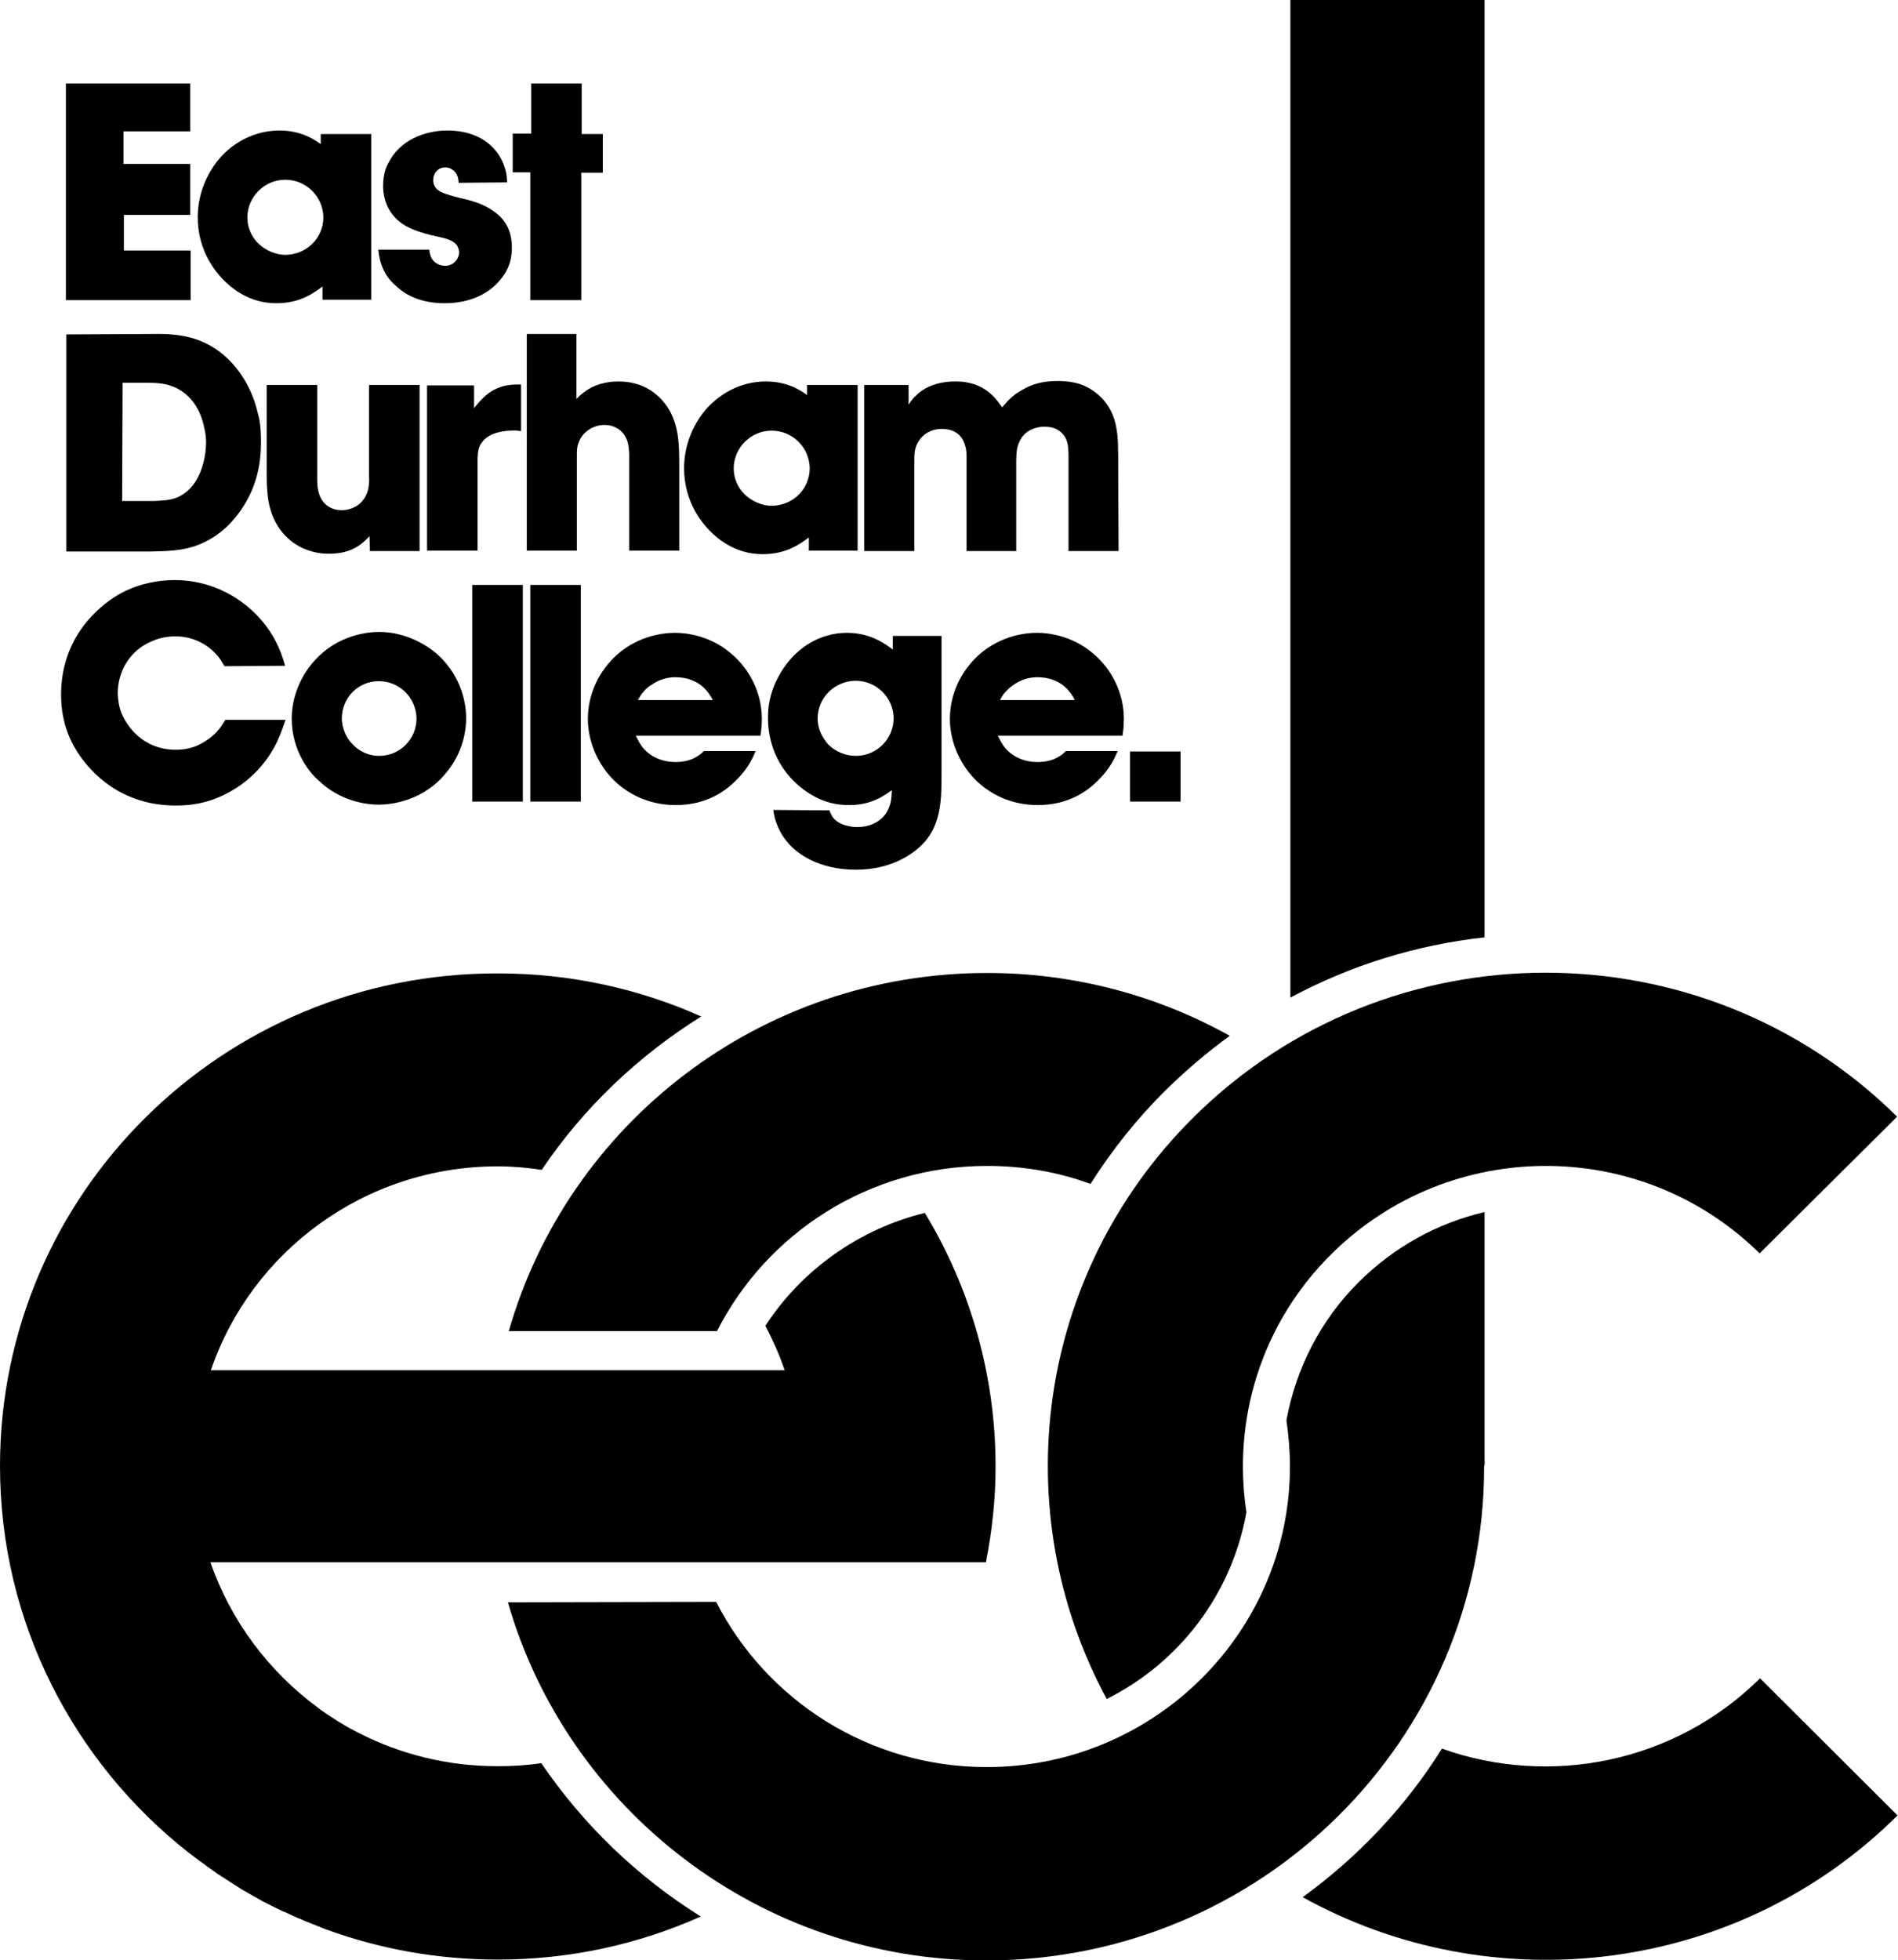 <?xml version="1.0" encoding="UTF-8"?> <svg xmlns="http://www.w3.org/2000/svg" xmlns:xlink="http://www.w3.org/1999/xlink" version="1.1" id="Layer_1" x="0px" y="0px" viewBox="0 0 432 446" style="enable-background:new 0 0 432 446;" xml:space="preserve"> <g> <path d="M303.1,285.3c26.9-26.6,70.4-26.7,97.4-0.1l31.3-31.1c-44.2-43.7-115.9-43.7-160.1,0.1c-36.2,35.9-42.8,89.9-19.8,132.4 c16.8-8.4,28.5-24.1,31.8-42.5C280.5,323.3,286.9,301.3,303.1,285.3"></path> <path d="M400.6,381.9C400.6,382,400.6,382,400.6,381.9c-19.6,19.4-48,24.7-72.4,16c-8.2,13.1-19,24.6-31.7,33.8 c43.1,23.9,98.7,17.8,135.4-18.6c0,0,0,0,0,0L400.6,381.9z"></path> <path d="M293.7,0v227c13.6-7.3,28.6-12,44.2-13.7V0H293.7z"></path> <path d="M224.7,265.3c8.2,0,16.2,1.4,23.5,4.1c4.9-7.7,10.6-14.9,17.2-21.4c4.6-4.5,9.4-8.6,14.5-12.3 c-16.3-9.1-35.2-14.3-55.2-14.3c-51.8,0-95.4,34.4-108.9,81.5h47.4C174.5,280.6,197.8,265.3,224.7,265.3"></path> <path d="M337.9,332v-56.2c-10.7,2.5-20.5,7.9-28.5,15.8c-8.7,8.6-14.4,19.6-16.6,31.6c0.5,3.4,0.8,6.9,0.8,10.5 c0,37.7-30.9,68.4-69,68.4c-26.9,0-50.2-15.3-61.6-37.6l-47.4,0.1c13.5,47,57.2,81.5,108.9,81.5c62.6,0,113.3-50.3,113.3-112.3 C338,333.1,337.9,332.6,337.9,332"></path> <path d="M113.4,355.5h111c1.4-7.1,2.2-14.3,2.2-21.8c0-21.1-5.9-40.9-16.1-57.7c-14.8,3.6-28,12.9-36.3,25.7 c1.7,3.2,3.2,6.6,4.4,10.1H48c9.2-27,35-46.4,65.3-46.4c3.4,0,6.7,0.3,10,0.8c9.5-14.1,21.9-25.9,36.3-34.9 c-14.1-6.3-29.7-9.8-46.2-9.8C50.7,221.3,0,271.6,0,333.6c0,35.7,16.9,67.6,43.1,88.1c0,0,0,0,0,0c0.4,0.3,0.8,0.6,1.2,0.9 c0.6,0.5,1.2,0.9,1.9,1.4c0.8,0.6,1.6,1.2,2.5,1.8c0.5,0.4,1.1,0.8,1.6,1.1c1.4,0.9,2.8,1.8,4.2,2.7c0.1,0.1,0.2,0.1,0.3,0.2 c1.4,0.8,2.8,1.6,4.2,2.4c0.4,0.2,0.7,0.4,1.1,0.6c1.2,0.6,2.4,1.2,3.6,1.8c0.4,0.2,0.8,0.4,1.2,0.5c1.2,0.6,2.5,1.2,3.8,1.7 c0.3,0.1,0.6,0.3,0.9,0.4c1.5,0.6,3,1.2,4.5,1.8c0.1,0,0.2,0.1,0.3,0.1c12.1,4.4,25.2,6.8,38.9,6.8c16.5,0,32.1-3.5,46.2-9.8 c-14.4-9-26.7-20.8-36.3-34.9c-3.2,0.5-6.5,0.7-9.9,0.7v0c0,0-0.1,0-0.1,0c-11.3,0-22-2.7-31.4-7.5c-0.1,0-0.1-0.1-0.2-0.1 c-1.4-0.7-2.9-1.5-4.3-2.4c-0.2-0.1-0.3-0.2-0.5-0.3c-1.3-0.8-2.6-1.7-3.8-2.5c-0.2-0.2-0.4-0.3-0.6-0.5 c-11.2-8.2-19.9-19.8-24.5-33.1L113.4,355.5L113.4,355.5L113.4,355.5z"></path> </g> <polygon points="43.3,29.9 28.1,29.9 28.1,37.3 43.3,37.3 43.3,48.9 28.2,48.9 28.2,57 43.4,57 43.4,68.3 15,68.3 15,19 43.3,19 "></polygon> <g> <path d="M65,58c4.8-0.1,8.6-3.8,8.6-8.6c-0.1-4.7-3.9-8.5-8.7-8.5c-4.7,0-8.6,3.9-8.6,8.6c0,2.2,0.9,4.4,2.6,6 C60.5,57,62.8,58,65,58 M73,30.5h11.5v37.7H73.4v-3c-1.8,1.3-4.9,3.8-10.5,3.8c-2.4,0-6.8-0.5-11.2-4.5c-2.2-2-6.7-7-6.7-15.1 c0-2.2,0.4-7.3,4.2-12.4c3.4-4.5,8.7-7.3,14.4-7.3c4.9,0,7.9,2,9.4,3.1V30.5z"></path> <path d="M104.4,41.6c-0.1-1.3-0.4-2.4-1.6-3.1c-0.4-0.3-1-0.4-1.5-0.4c-1.6,0-2.7,1.3-2.7,2.9c0,1,0.5,1.9,1.3,2.4 c0.9,0.6,2.3,1,4.6,1.6c3,0.7,5.4,1.3,7.9,3.1c2.9,2,4.1,4.8,4.1,8.2c0,1.8-0.2,4.8-3.1,7.9c-1.8,2-5.6,4.8-12.2,4.8 c-5.6,0-8.9-2-10.7-3.6c-1.2-1-2.3-2.2-3-3.6c-1.1-2.1-1.3-4.1-1.4-5h11.6c0.1,0.6,0.2,2.4,1.8,3.2c0.7,0.4,1.5,0.5,1.8,0.5 c2.5-0.1,3.2-2.2,3.2-3c0-0.4-0.1-1.1-0.6-1.8c-1.1-1.3-2.8-1.5-5.8-2.2c-4.4-1.1-6.3-2.2-7.9-3.7c-2.8-2.8-3-6.1-3-7.5 c0-2.7,0.7-4.4,1.3-5.4c2.5-4.9,8-7.2,13.3-7.2c8.5,0,12,5,13,8.2c0.6,1.6,0.6,3.1,0.6,3.6L104.4,41.6L104.4,41.6z"></path> </g> <polygon points="132.4,19 132.4,30.5 137.2,30.5 137.2,39.3 132.3,39.3 132.3,68.3 120.7,68.3 120.7,39.2 116.7,39.2 116.7,30.4 120.9,30.4 120.9,19 "></polygon> <g> <path d="M27.8,114H35c1.9-0.1,3.6-0.1,5.3-0.8c6.3-2.7,6.6-11.2,6.6-12.4c0-0.7,0-1.8-0.4-3.4c-0.8-4.2-3.2-8-7.3-9.5 c-2.2-0.8-4-0.8-6.3-0.8h-5L27.8,114L27.8,114z M34.7,76c1.3,0,5.5-0.2,9.6,1.1c7.6,2.4,12.7,9.4,14.4,17c0.4,1.3,0.7,3.2,0.7,6.3 c0,3.4-0.2,10.9-6.3,17.9c-1.1,1.3-3.7,4-8,5.7c-3.7,1.4-7.1,1.4-11,1.5h-19V76.1L34.7,76L34.7,76z"></path> <path d="M72.2,87.6v21.4c0,1.5,0.1,2.2,0.3,2.9c0.6,2.6,2.6,4.2,5.3,4.2c0.9,0,3.4-0.3,4.9-2.4c1.6-2.1,1.3-4.8,1.3-5.5V87.6h11.5 v37.8H84.2l-0.1-3.4c-1.6,1.7-3.9,4-9.2,4c-0.8,0-2.2,0-4.2-0.6c-4.5-1.3-7.8-4.9-9.1-9.3c-0.6-2-0.9-4.1-0.9-8.3V87.6L72.2,87.6 L72.2,87.6z"></path> <path d="M107.9,87.7v5.2c0.2-0.3,1.1-1.4,2-2.3c3.4-3.4,7.2-3.1,8.7-3.1v10.6c-0.8-0.1-1.5-0.2-2.4-0.1c-0.4,0-4.9,0.1-6.6,2.8 c-0.6,0.8-0.8,1.6-0.9,3.5v21H97.2V87.7L107.9,87.7L107.9,87.7z"></path> <path d="M131.2,76v14.8c0.2-0.2,0.9-1,1.8-1.6c2.2-1.7,5-2.4,7.8-2.4c7,0,10.3,4.4,11.6,6.6c2.2,4,2.2,8.2,2.2,12.6v19.3h-11.4 v-22.1c-0.1-0.8,0.1-3.6-2.2-5.4c-0.6-0.4-1.6-1.1-3.4-1.1c-2.5,0-5,1.5-5.9,4c-0.4,1-0.4,1.8-0.4,2.9v21.7h-11.4V76L131.2,76 L131.2,76z"></path> <path d="M175.7,115.1c4.8-0.1,8.6-3.8,8.6-8.6c-0.1-4.7-3.9-8.5-8.7-8.5c-4.7,0-8.6,3.9-8.6,8.6c0,2.2,0.9,4.4,2.6,6 C171.2,114.1,173.5,115.1,175.7,115.1 M183.7,87.6h11.5v37.7h-11.1v-3c-1.8,1.3-4.9,3.8-10.5,3.8c-2.4,0-6.8-0.5-11.2-4.5 c-2.2-2-6.7-7-6.7-15.1c0-2.2,0.4-7.3,4.2-12.4c3.5-4.5,8.7-7.3,14.4-7.3c4.9,0,7.9,2,9.4,3.1L183.7,87.6L183.7,87.6z"></path> <path d="M254.6,125.4h-11.4v-21.5c0-2.4-0.1-4.5-2.3-6c-1.3-0.8-2.7-0.8-3.2-0.8c-0.9,0-3.5,0.2-5.1,2.4c-1.2,1.7-1.3,3.5-1.3,5.5 v20.4h-11.3v-21c0-1,0-2-0.3-2.9c-0.4-1.5-1.5-3.9-5.4-3.9c-2.6,0-4.9,1.5-5.8,4c-0.3,0.8-0.4,1.6-0.4,3.3v20.5h-11.4V87.6h10.1 v4.5c0.2-0.3,0.8-1.3,1.6-2c1.3-1.4,4.2-3.3,9-3.3c1.6,0,5.1,0.1,8.2,2.9c1.1,1,1.7,1.9,2.5,3c0.9-1,2-2.6,4.6-4 c2.5-1.5,5.1-2,8.1-2c0.7,0,3,0,5.3,0.8c2.1,0.8,6.4,3.1,7.8,8.9c0.4,1.8,0.6,3.5,0.6,7.2L254.6,125.4L254.6,125.4z"></path> <path d="M51.1,151.6c-0.4-0.7-0.8-1.3-1.2-1.9c-2.4-3.1-6-4.9-10-4.9c-2.6,0-4.4,0.7-5.3,1.1c-4.9,2-7.8,6.7-7.8,11.9 c0.1,2.4,0.6,4,1,4.8c1,2.3,4.5,8,12.2,8c2,0,3.4-0.4,4.3-0.7c0.8-0.3,3.5-1.5,5.4-3.8c0.5-0.6,0.8-1,1.6-2.3H65 c-1.1,3.2-1.7,4.6-2.5,6.1c-4.8,8.8-12.8,11.9-16.3,12.7c-1.1,0.3-3.3,0.7-6.2,0.7c-12.6,0-19.3-7.7-21.8-11.3 c-1.6-2.3-4.3-6.8-4.3-13.9c0-13.4,8.9-20.3,12.9-22.7c2-1.2,6.6-3.4,13-3.4c3.2,0,9.9,0.6,16.4,5.9c6.1,5,7.9,10.8,8.7,13.6 L51.1,151.6L51.1,151.6z"></path> <path d="M86.3,172c4.7,0,8.5-3.8,8.5-8.5c-0.1-4.8-3.9-8.5-8.6-8.5c-4.7,0-8.4,3.8-8.4,8.5c0,1,0.3,3.7,2.5,5.9 C81,170.2,83.1,172,86.3,172 M66.4,163.5c0-4.9,2-9.7,5.3-13.3c5.2-5.7,11.9-6.4,14.6-6.4c4.4,0,8.7,1.6,12.3,4.3 c4.7,3.7,7.5,9.4,7.5,15.4c0,2.2-0.5,7.6-4.6,12.4c-5.2,6.4-12.5,7.2-15.3,7.2c-2.5,0-8.8-0.6-14-5.8 C70.4,175.7,66.4,170.8,66.4,163.5"></path> </g> <rect x="107.5" y="133.1" width="11.5" height="49.3"></rect> <rect x="120.7" y="133.1" width="11.5" height="49.3"></rect> <rect x="257.2" y="171" width="11.5" height="11.4"></rect> <g> <path d="M162.2,159.2c-0.9-1.7-3.1-5.1-8.5-5.1c-2,0-3.8,0.6-5.5,1.8c-0.9,0.5-1.6,1.3-1.7,1.5c-0.6,0.6-0.9,1.2-1.3,1.9H162.2z M144.7,167.4c0.1,0.1,0.7,1.5,1.3,2.3c1.8,2.5,4.7,3.7,7.8,3.7c1.7,0,3.6-0.4,4.9-1.3c0.5-0.3,0.8-0.5,1.5-1.2h11.8 c-0.7,1.6-1.7,4-4.6,6.8c-2,2-6.3,5.5-13.6,5.5c-2.4,0-7.8-0.4-12.8-4.5c-4.4-3.6-7.2-9.4-7.2-15.1c0-2.4,0.5-7.6,4.6-12.5 c3.7-4.5,9.4-7.1,15.3-7.1c2.2,0,7.8,0.5,12.7,4.7c4.3,3.6,7,9.1,7,14.8c0,1.3-0.1,2.6-0.3,3.9H144.7z"></path> <path d="M194.8,172c4.7,0,8.6-3.8,8.6-8.6c-0.1-4.7-3.9-8.5-8.7-8.5c-4.7,0.1-8.6,3.8-8.6,8.6c0,3.1,1.8,5.2,2.5,6 C190.3,171.1,192.5,172,194.8,172 M203.2,144.7h11.1v31.8c0,5.1-0.1,10.6-3.6,14.8c-2.2,2.6-7.3,6.6-15.9,6.6 c-8.5,0-13.5-3.7-15.6-6.3c-1.1-1.3-2-2.9-2.5-4.4c-0.4-1-0.5-1.7-0.7-2.9l12.8,0.1c0.2,0.6,0.4,1,0.7,1.5c1.6,2.2,5,2.3,5.6,2.3 c3.2,0,6.2-1.5,7.3-4.6c0.4-1,0.5-1.8,0.6-3.8c-1.7,1.2-4.6,3.4-9.7,3.4c-2.5,0-6.5-0.4-11-4c-6.8-5.5-7.5-12.7-7.5-15.8 c0-2.2,0.2-5.9,3-10.5c3.2-5.3,8.6-8.9,15-8.9c5.4,0,8.8,2.6,10.4,3.8L203.2,144.7L203.2,144.7z"></path> <path d="M244.6,159.2c-0.9-1.7-3.1-5.1-8.5-5.1c-2,0-3.8,0.6-5.5,1.8c-0.8,0.5-1.5,1.3-1.7,1.5c-0.6,0.6-0.9,1.2-1.3,1.9H244.6z M227.1,167.4c0.1,0.1,0.7,1.5,1.3,2.3c1.8,2.5,4.7,3.7,7.8,3.7c1.7,0,3.6-0.4,4.9-1.3c0.5-0.3,0.8-0.5,1.5-1.2h11.8 c-0.7,1.6-1.7,4-4.6,6.8c-2,2-6.3,5.5-13.6,5.5c-2.4,0-7.8-0.4-12.8-4.5c-4.4-3.6-7.2-9.4-7.2-15.1c0-2.4,0.5-7.6,4.6-12.5 c3.7-4.5,9.4-7.1,15.3-7.1c2.2,0,7.8,0.5,12.7,4.7c4.3,3.6,7,9.1,7,14.8c0,1.3-0.1,2.6-0.3,3.9H227.1z"></path> </g> </svg> 